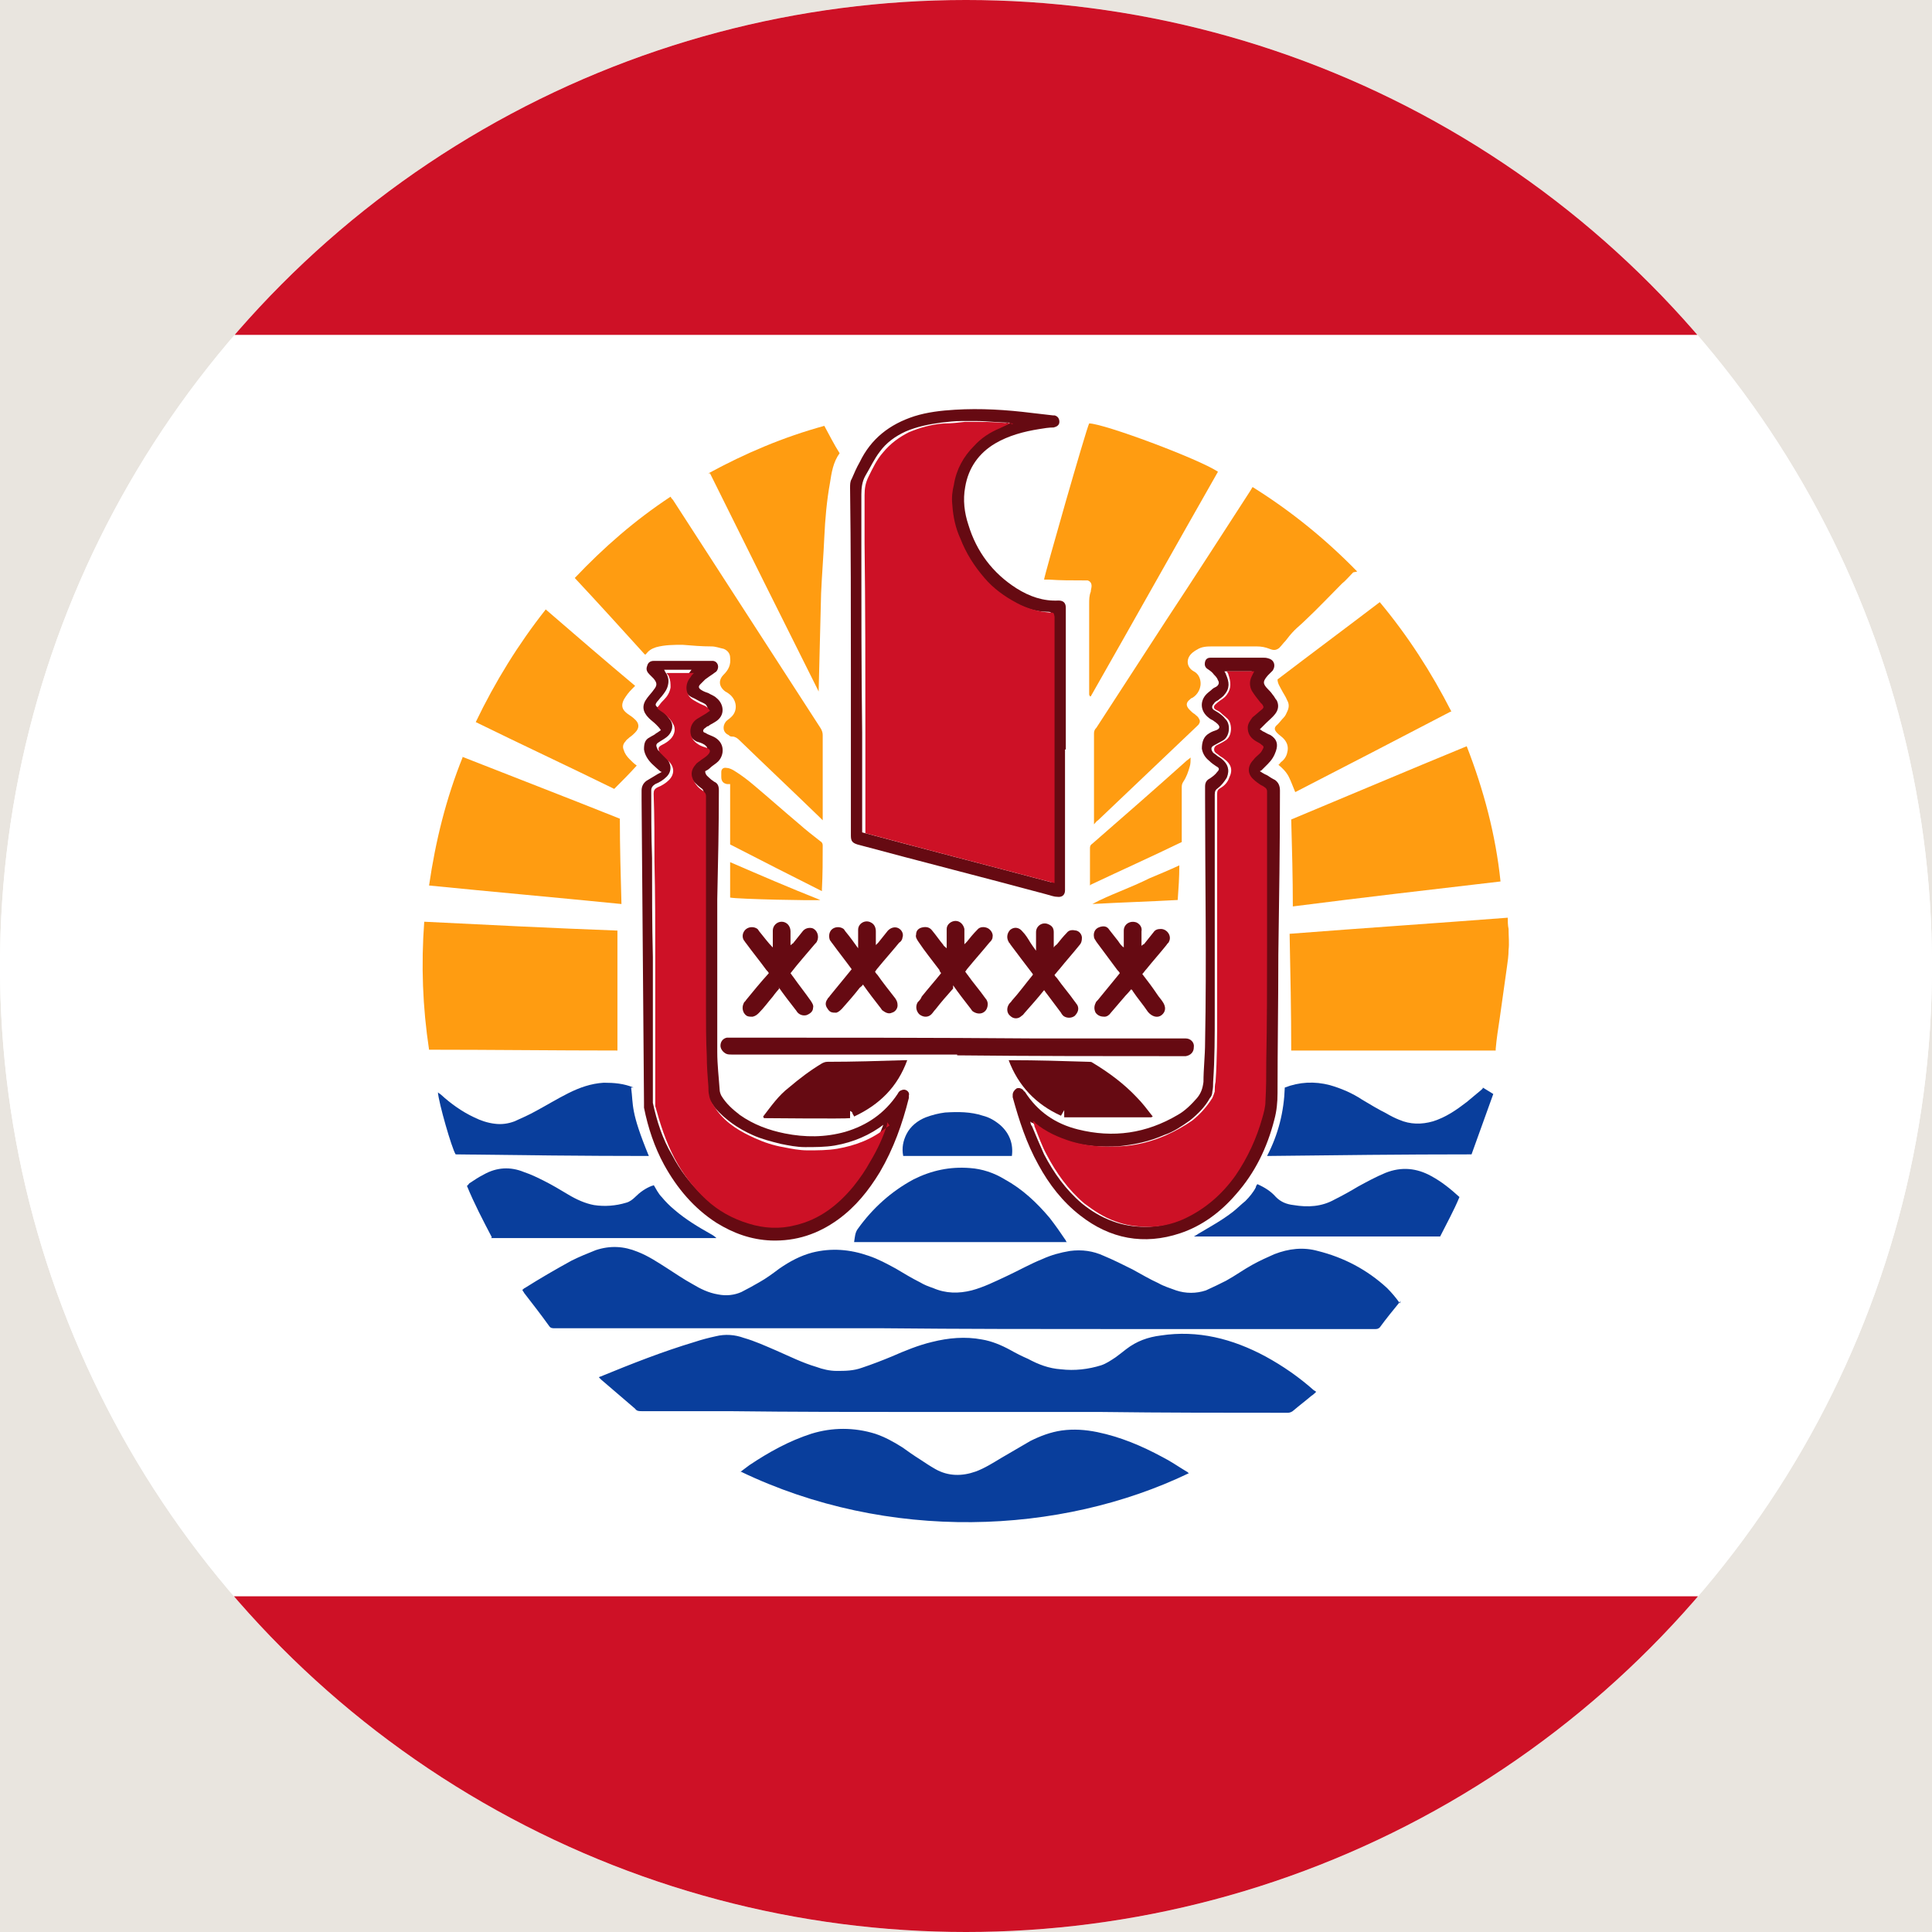 <?xml version="1.0" encoding="UTF-8"?><svg id="Layer_1" xmlns="http://www.w3.org/2000/svg" xmlns:xlink="http://www.w3.org/1999/xlink" viewBox="0 0 24 24"><defs><style>.cls-1{fill:none;}.cls-1,.cls-2,.cls-3,.cls-4,.cls-5,.cls-6,.cls-7,.cls-8{stroke-width:0px;}.cls-9{clip-path:url(#clippath-8);}.cls-2{fill:#093e9c;}.cls-3{fill:#ce1126;}.cls-4{fill:#cd1126;}.cls-5{fill:#660a12;}.cls-6{fill:#fff;}.cls-7{fill:#ff9c11;}.cls-8{fill:#e9e5df;}</style><clipPath id="clippath-8"><circle class="cls-1" cx="12" cy="12" r="12"/></clipPath></defs><rect class="cls-8" x="-1022.7" y="-620.97" width="1440" height="780"/><g class="cls-9"><rect class="cls-6" x="-11.5" y="-3.67" width="47" height="31.33"/><rect class="cls-6" x="-11.5" y="-3.67" width="47" height="31.33"/><rect class="cls-3" x="-11.5" y="19.83" width="47" height="7.83"/><rect class="cls-3" x="-11.5" y="-3.67" width="47" height="7.83"/><g id="gerb"><path class="cls-2" d="m17.4,16.16c-.09.11-.18.22-.26.33-.02.02-.04.02-.06.02-.28,0-.56,0-.85,0-.77,0-1.54,0-2.31,0-.99,0-1.97,0-2.96-.01-.95,0-1.91,0-2.86,0-.4,0-.81,0-1.21,0-.03,0-.05,0-.07-.03-.1-.14-.21-.28-.31-.41,0-.01-.02-.02-.02-.04.01,0,.02-.02.03-.02.19-.12.38-.23.58-.34.1-.05.2-.09.3-.13.18-.06.35-.05.52.02.13.05.25.13.36.2.11.07.21.14.32.2.1.06.2.11.32.13.1.02.2.01.29-.03.08-.04.15-.08.22-.12.09-.05.17-.11.25-.17.13-.09.26-.16.41-.2.24-.06.47-.04.7.04.12.04.23.1.34.16.1.06.2.12.3.17.05.03.1.05.16.07.16.07.32.07.48.03.15-.04.29-.11.44-.18.15-.07.29-.15.44-.21.11-.05.22-.08.34-.1.15-.02.29,0,.42.06.12.05.24.11.36.17.11.06.21.12.32.17.07.04.14.06.22.09.12.04.25.04.37,0,.09-.04.17-.08.25-.12.11-.06.22-.14.33-.2.09-.05.18-.09.27-.13.18-.07.36-.09.54-.04.32.08.61.23.86.46.06.06.11.12.16.19Z"/><path class="cls-2" d="m16.35,17.29s-.04.04-.06.05c-.07.06-.15.12-.22.18-.02.02-.05.03-.07.03-.77,0-1.55,0-2.32-.01-.73,0-1.47,0-2.2,0-.81,0-1.62,0-2.43-.01-.36,0-.72,0-1.08,0-.03,0-.06,0-.08-.03-.14-.12-.28-.24-.42-.36,0,0-.02-.02-.03-.03,0,0,.01-.01.02-.01.39-.16.77-.31,1.17-.43.09-.03.17-.05.26-.07.12-.03.24-.02.35.02.14.04.27.1.41.16.16.07.32.15.49.2.08.03.17.05.25.05.11,0,.21,0,.32-.04.12-.04.25-.09.37-.14.16-.07.33-.14.5-.18.2-.05.41-.07.62-.03.12.02.24.07.35.13.07.04.15.08.22.11.13.07.26.12.41.13.17.02.34,0,.5-.05.06-.02.12-.06.18-.1.04-.03.08-.06.13-.1.13-.1.27-.15.43-.17.46-.07.89.04,1.3.26.22.12.42.26.6.42,0,0,.02.01.03.02Z"/><path class="cls-7" d="m16.81,7.11c-.05.05-.09.1-.14.14-.15.15-.3.31-.46.46-.04.04-.09.08-.13.12-.04.04-.08.09-.11.13-.03.03-.05.06-.08.09-.04.03-.07.03-.12.01-.05-.02-.1-.03-.16-.03-.09,0-.19,0-.28,0-.09,0-.18,0-.26,0-.07,0-.14,0-.2.04-.02.01-.05.03-.07.05-.07.07-.06.17.03.22.04.02.07.06.08.11.02.09-.03.18-.1.22-.01,0-.02.01-.03.02-.05.04-.05.08,0,.13.02.02.04.04.06.05.02.02.04.03.05.05.02.03.02.05,0,.08,0,0-.01.01-.02.02-.41.39-.82.78-1.23,1.17-.02.01-.03.03-.05.05,0-.02,0-.02,0-.03,0-.37,0-.73,0-1.1,0-.03.01-.05.03-.07.29-.45.58-.89.87-1.34.35-.53.69-1.06,1.04-1.6.01-.02.02-.03.03-.05.48.3.91.65,1.3,1.05Z"/><path class="cls-7" d="m18.58,13.05h-2.54c0-.48-.01-.96-.02-1.45.9-.07,1.8-.13,2.71-.2,0,.05,0,.09.01.14,0,.09.01.18,0,.26,0,.07-.01.14-.02.21-.03.21-.06.43-.09.64-.02.13-.04.26-.05.38,0,0,0,0,0,.02Z"/><path class="cls-2" d="m9.19,18.29s.08-.06.12-.09c.24-.16.49-.3.77-.39.26-.08.53-.08.79,0,.12.04.23.1.34.17.07.05.14.1.22.15.06.04.12.08.19.12.16.09.33.09.5.03.11-.04.22-.11.32-.17.12-.07.24-.14.36-.21.12-.06.25-.11.39-.13.15-.02.29-.01.44.02.29.06.55.17.81.31.1.05.2.12.3.18.01,0,.02.02.03.02-1.6.77-3.74.86-5.57-.02Z"/><path class="cls-7" d="m8.01,8.13c-.29-.32-.58-.64-.87-.95.36-.38.75-.72,1.19-1.01.01.02.02.03.03.04.61.94,1.22,1.89,1.83,2.83.02.03.03.06.03.09,0,.33,0,.67,0,1,0,.02,0,.03,0,.06-.02-.02-.03-.03-.04-.04-.33-.32-.67-.64-1-.96-.02-.02-.05-.04-.08-.04-.02,0-.03,0-.05-.02-.07-.03-.08-.11-.03-.17.02-.02.04-.03.06-.05.08-.07.08-.19,0-.27-.02-.02-.05-.04-.07-.05-.08-.06-.09-.14-.02-.21.06-.06.09-.12.08-.21,0-.05-.03-.09-.08-.11-.05-.01-.1-.03-.15-.03-.12,0-.24-.01-.36-.02-.11,0-.22,0-.33.03-.06.02-.09.04-.13.09Z"/><path class="cls-7" d="m5.27,11.45c.8.04,1.6.08,2.4.11v1.49c-.78,0-1.56-.01-2.34-.01-.08-.53-.1-1.05-.06-1.59Z"/><path class="cls-7" d="m18.64,10.95c-.86.1-1.72.2-2.58.31,0-.36-.01-.72-.02-1.08.72-.3,1.45-.61,2.18-.91.21.54.36,1.1.42,1.68Z"/><path class="cls-7" d="m13.53,8.63s0-.03,0-.05c0-.36,0-.72,0-1.08,0-.05,0-.1.02-.15,0-.02.01-.05.01-.07,0-.04-.02-.06-.05-.07-.02,0-.04,0-.06,0-.14,0-.28,0-.42-.01-.02,0-.04,0-.06,0,0-.04.52-1.86.56-1.94.18,0,1.36.44,1.6.6-.53.93-1.05,1.86-1.58,2.79,0,0,0,0-.01,0Z"/><path class="cls-5" d="m8.2,9.58s-.07-.06-.1-.09c-.05-.05-.09-.11-.1-.18,0-.07.01-.12.07-.15.03-.02.06-.03.08-.05.02-.01.03-.02.06-.04-.02-.03-.04-.05-.06-.07-.03-.03-.06-.05-.09-.08-.08-.08-.09-.16-.02-.25.03-.04.06-.07.08-.1.05-.06.04-.09,0-.14-.02-.02-.04-.04-.05-.05-.03-.03-.05-.06-.03-.11.01-.04.04-.06.08-.06.02,0,.03,0,.05,0,.21,0,.42,0,.64,0,.02,0,.03,0,.05,0,.06.01.08.08.04.13-.01.01-.03.02-.04.03-.03.02-.06.04-.1.07-.02.02-.04.04-.06.06-.03.03-.02.05.01.07.03.02.06.03.09.04.03.02.07.03.1.06.09.07.12.22-.02.3-.03.02-.06.03-.08.05-.02,0-.03.02-.05.03-.02.02-.02.04,0,.05.01,0,.02.01.04.02.02.01.05.02.07.03.15.07.14.23.06.31-.03.03-.07.05-.1.08-.02.02-.04.03-.06.04,0,.05.04.07.07.1.01.01.03.02.04.03.05.02.06.06.06.11,0,.45-.01.9-.02,1.35,0,.63,0,1.27,0,1.9,0,.16.02.32.03.47,0,.02.01.05.02.07.06.1.14.17.23.24.17.12.36.19.56.23.25.05.5.05.75-.02.27-.08.49-.23.65-.47,0,0,.01-.02.02-.03.02-.02.06-.03.08-.02.03.01.05.04.04.07,0,.01,0,.02,0,.03-.08.32-.19.63-.36.92-.14.23-.3.43-.52.59-.25.18-.52.27-.83.26-.25-.01-.47-.09-.68-.22-.28-.18-.49-.43-.65-.72-.12-.22-.2-.46-.25-.71,0-.02,0-.04,0-.06-.01-1.25-.02-2.5-.03-3.76,0-.04,0-.08,0-.12,0-.05.02-.09.06-.12.03-.02.07-.04.1-.06.03-.02.05-.03.09-.05Zm2.82,4.36s-.02.01-.03.02c-.18.14-.39.23-.62.27-.12.02-.25.02-.37.02-.1,0-.2-.02-.3-.04-.12-.03-.24-.06-.35-.11-.18-.08-.34-.19-.47-.34-.04-.06-.09-.11-.1-.19,0-.04-.01-.07-.01-.11,0-.13-.02-.25-.02-.38,0-.2-.01-.41-.01-.61,0-.5,0-1,0-1.5,0-.27,0-.55,0-.82,0-.1,0-.2,0-.3,0-.02,0-.04-.03-.06-.03-.02-.06-.05-.09-.08-.07-.09-.08-.18-.01-.25.02-.02.05-.04.07-.06.03-.02.06-.04.08-.06.04-.04.03-.06-.01-.09-.03-.02-.07-.03-.1-.04-.13-.07-.13-.25-.02-.32.03-.02.07-.04.1-.06.02-.01.04-.03.06-.04-.02-.04-.02-.04-.06-.06-.05-.02-.09-.05-.14-.07-.11-.06-.12-.2-.04-.29.01-.01.02-.02.04-.05-.04,0-.06,0-.09,0-.07,0-.15,0-.22,0-.01,0-.02,0-.03,0,.01.02.02.04.03.05.02.04.03.08.02.13-.01.06-.04.1-.08.15-.02.02-.04.05-.06.07-.02.03-.02.04,0,.06.03.02.06.04.08.06.03.03.06.07.09.11.04.06.02.14-.03.19-.03.03-.07.05-.1.07-.05.03-.06.04-.03.1,0,.01.02.02.03.03.03.03.06.05.08.08.06.07.07.16,0,.23-.04.04-.09.07-.14.09-.03.02-.05.04-.05.08,0,.28,0,.56.01.84,0,.41,0,.82.01,1.23,0,.31,0,.62,0,.94,0,.28,0,.55,0,.83,0,.01,0,.03,0,.04.05.23.12.45.24.65.1.19.23.36.39.51.16.14.33.24.53.3.19.06.38.06.58.02.3-.07.53-.25.72-.48.08-.1.15-.2.21-.31.08-.15.15-.3.21-.46,0,0,0-.02,0-.03Z"/><path class="cls-5" d="m15.65,9.58s.06.04.09.05c.03.02.06.04.1.06.04.03.06.07.06.13,0,.68-.01,1.36-.02,2.04,0,.57-.01,1.14-.01,1.72,0,.11-.01.22-.04.33-.09.35-.24.66-.48.93-.19.22-.42.39-.69.48-.45.15-.87.07-1.24-.22-.22-.17-.39-.39-.52-.63-.15-.27-.24-.55-.32-.84,0,0,0-.02,0-.03,0-.03.02-.06.05-.08.03-.01.06,0,.08.02,0,0,.01.02.02.02.16.25.38.4.66.47.44.11.85.05,1.24-.18.09-.05.17-.13.24-.21.05-.06.07-.12.08-.2,0-.16.02-.33.02-.49.02-1.02,0-2.03,0-3.05,0-.04,0-.09,0-.13,0-.05.02-.08.06-.1.03-.02.07-.05.09-.08.03-.03.03-.05-.01-.07-.03-.02-.06-.04-.09-.07-.05-.04-.08-.09-.09-.15,0-.08.02-.15.09-.19.03-.02.06-.03.09-.04.05-.02.05-.05,0-.09-.01-.01-.03-.02-.04-.03-.02-.01-.04-.02-.05-.03-.11-.08-.12-.21-.03-.3.02-.02.05-.04.07-.06.01-.01.03-.02.05-.03.03-.02.04-.05.02-.08-.01-.03-.03-.05-.05-.07-.02-.03-.05-.05-.08-.07-.03-.02-.04-.05-.03-.09.01-.04.04-.05.07-.05.06,0,.13,0,.19,0,.15,0,.3,0,.45,0,.03,0,.05,0,.08.01.07.02.09.09.05.15-.02.02-.04.04-.06.06-.06.07-.07.1,0,.17.02.02.04.04.06.07.02.02.03.05.05.07.03.06.02.12-.02.17-.03.04-.07.07-.11.11-.02.02-.05.05-.08.08.02.01.04.03.05.03.02.01.05.03.08.04.08.05.1.11.07.2-.02.06-.05.11-.1.16-.03.03-.05.05-.08.08Zm-.44-1.24s.02.03.02.04c.04.09.05.17-.02.25-.02.03-.06.05-.08.07-.02.01-.04.02-.05.04-.03.03-.03.06,0,.08.02.01.03.02.05.03.03.02.07.05.09.08.07.06.06.22-.03.27-.04.02-.07.04-.11.06-.04.02-.04.05-.01.09.01.01.03.02.04.03.02.02.05.03.07.05.07.06.1.13.06.23-.03.05-.07.1-.11.13-.03.02-.04.04-.04.08,0,.1,0,.2,0,.29,0,.34,0,.68,0,1.01,0,.47,0,.94,0,1.41,0,.29,0,.57-.02.86,0,.04,0,.08-.01.12,0,.03-.01.06-.03.08-.06.11-.15.2-.25.28-.1.07-.2.14-.32.18-.18.08-.37.12-.57.14-.21.01-.41,0-.61-.06-.16-.05-.32-.12-.45-.23,0,0-.02,0-.03-.02,0,.03.01.05.02.06.05.12.1.24.15.35.12.23.27.44.47.61.11.09.24.17.38.22.13.05.27.07.41.07.15,0,.29-.03.43-.09.27-.12.49-.31.66-.55.15-.22.26-.45.33-.71.02-.07.04-.14.04-.21,0-.16,0-.33.01-.49,0-.49,0-.97.01-1.46,0-.38,0-.76,0-1.15,0-.25,0-.5,0-.75,0-.03,0-.04-.03-.05-.02,0-.04-.02-.05-.03-.03-.02-.07-.04-.09-.07-.08-.07-.07-.17,0-.24.03-.03.06-.05.08-.08.02-.02.03-.04.04-.06.01-.03,0-.04-.02-.05-.03-.02-.06-.03-.08-.05-.06-.04-.09-.09-.09-.16,0-.05.03-.09.06-.13.04-.04.08-.07.12-.1.03-.02.03-.03,0-.06,0,0-.01-.01-.02-.02-.04-.05-.08-.1-.11-.15-.03-.06-.03-.12,0-.18,0-.02.02-.04.03-.06-.13,0-.24,0-.37,0Z"/><path class="cls-7" d="m5.74,9.4c.66.26,1.31.51,1.96.77,0,.35.01.7.02,1.06-.8-.08-1.59-.15-2.39-.23.08-.55.21-1.08.42-1.6Z"/><path class="cls-7" d="m18.02,8.84c-.65.34-1.29.67-1.93,1-.03-.07-.05-.13-.08-.19-.03-.06-.08-.11-.13-.15.01,0,.02-.02.03-.03.04-.03.07-.07.08-.12.02-.07,0-.13-.05-.18-.02-.02-.05-.04-.07-.06-.04-.04-.05-.07,0-.11.03-.03.05-.06.08-.09.02-.02.03-.05.04-.07.02-.04.03-.09,0-.14-.02-.05-.05-.09-.07-.13-.02-.04-.05-.08-.05-.13.42-.32.85-.64,1.27-.96.35.42.64.87.89,1.36Z"/><path class="cls-5" d="m13.23,9.31c0,.57,0,1.14,0,1.71,0,.01,0,.03,0,.04,0,.06-.04.09-.1.08-.04,0-.09-.02-.13-.03-.78-.21-1.57-.41-2.35-.62-.06-.02-.08-.04-.08-.11,0-.7,0-1.4,0-2.09,0-.74,0-1.49-.01-2.23,0-.04,0-.08.02-.11.03-.07.06-.14.1-.21.14-.29.37-.47.68-.57.16-.05.33-.07.5-.08.32-.02.64,0,.96.04.09.01.18.02.26.03,0,0,.01,0,.02,0,.04.01.06.04.06.08,0,.04-.03.06-.07.07-.06,0-.12.01-.18.02-.19.03-.38.08-.55.18-.2.12-.33.3-.37.54-.03.16-.01.32.04.47.1.33.3.6.6.79.16.1.33.16.52.15.06,0,.09.03.09.09,0,.01,0,.03,0,.04,0,.57,0,1.14,0,1.72Zm-.69-4.05s0,0,0-.01c-.14,0-.28-.02-.42-.02-.06,0-.12,0-.17,0-.09,0-.17.01-.26.02-.15.02-.3.05-.44.11-.13.06-.24.14-.32.25-.07.09-.12.2-.18.3-.04.07-.05.15-.05.23,0,.2,0,.4,0,.6,0,.79,0,1.57.01,2.36,0,.39,0,.79,0,1.18,0,.02,0,.04,0,.06.78.21,1.56.41,2.35.62v-3.28s0-.02,0-.03c0-.04,0-.05-.05-.05-.15,0-.29-.05-.42-.12-.15-.08-.28-.19-.4-.31-.13-.15-.23-.31-.3-.49-.06-.14-.08-.28-.1-.42,0-.08,0-.17.02-.25.03-.19.12-.35.25-.48.09-.09.2-.17.32-.22.04-.02.09-.04.13-.06Z"/><path class="cls-7" d="m8.8,5.88c.46-.25.93-.45,1.44-.59.06.11.12.23.19.34-.08.11-.1.24-.12.37-.04.22-.06.45-.07.67-.01.23-.03.47-.04.7-.01.4-.02.8-.03,1.2,0,0,0,.01,0,.02,0,0,0,0,0,0,0,0,0,0,0,0-.45-.9-.9-1.8-1.35-2.71Z"/><path class="cls-7" d="m6.79,7.58c.37.32.73.63,1.1.94-.02.02-.03.03-.04.04-.04.04-.07.08-.1.13-.04.08-.02.13.05.18.03.02.06.04.08.06.06.05.07.11.01.17-.02.02-.04.04-.07.06-.02.02-.04.03-.05.05-.03.03-.04.07-.02.11.01.04.04.08.07.11.03.03.06.06.09.08-.09.1-.18.19-.28.29-.57-.28-1.15-.55-1.72-.83.24-.5.53-.97.87-1.4Z"/><path class="cls-2" d="m13.25,15.43h-2.64c.01-.06.01-.12.05-.17.18-.25.41-.46.69-.61.22-.11.45-.16.7-.14.15.01.3.06.43.14.22.12.4.29.56.48.07.09.14.19.2.28,0,0,0,.01.02.03Z"/><path class="cls-2" d="m15.62,14.71c.09.04.17.09.23.16.06.06.13.09.22.1.18.03.35.02.51-.07.1-.05.19-.1.29-.16.11-.06.22-.12.34-.17.2-.08.39-.06.57.04.13.07.24.16.35.26-.07.17-.16.33-.24.49h-3.06s.04-.02.05-.03c.15-.09.3-.17.44-.28.05-.04.1-.09.15-.13.05-.05.1-.11.13-.17,0-.01.01-.03.02-.04Z"/><path class="cls-2" d="m18.42,13.51s.08.05.13.08c-.09.25-.18.5-.27.75-.85,0-1.69.01-2.54.02.14-.27.21-.55.22-.85.18-.07.37-.08.56-.03.14.04.28.1.4.18.1.06.2.12.3.17.05.03.11.06.16.08.14.06.28.06.42.02.16-.05.29-.14.42-.24.06-.05.12-.1.18-.15,0,0,.01-.01.02-.02Z"/><path class="cls-2" d="m7.84,13.51c.03.23-.01.29.22.85-.8,0-1.6-.01-2.4-.02-.05-.08-.21-.64-.22-.77.01.01.03.02.04.03.12.11.26.21.41.28.08.04.17.07.26.08.08.01.16,0,.24-.03.09-.04.18-.08.27-.13.13-.07.26-.15.4-.22.14-.07.28-.12.44-.13.13,0,.25.01.37.06Z"/><path class="cls-2" d="m6.11,15.37c-.11-.21-.22-.42-.31-.64.01,0,.02-.02.03-.03.06-.04.12-.08.18-.11.16-.09.33-.1.5-.03.09.03.17.07.25.11.1.05.2.11.3.17.1.06.21.11.32.13.13.02.27.01.4-.03.04-.01.08-.04.11-.07.06-.06.13-.11.21-.14,0,0,.02,0,.02-.01.03.05.06.11.1.15.05.06.1.11.16.16.14.12.29.21.45.3.02.01.05.03.07.05h-2.8Z"/><path class="cls-5" d="m11.89,13.1c-.93,0-1.86,0-2.8,0-.02,0-.05,0-.07-.01-.04-.02-.07-.06-.07-.1,0-.05.03-.09.08-.1.02,0,.04,0,.06,0,1.26,0,2.51,0,3.77.01.6,0,1.2,0,1.8,0,.02,0,.05,0,.07,0,.06,0,.11.05.1.11,0,.06-.04.1-.1.11-.02,0-.03,0-.05,0-.93,0-1.86,0-2.79-.01,0,0,0,0,0,0Z"/><path class="cls-7" d="m9.07,10.49v-.75s-.03,0-.04,0c-.05-.01-.07-.04-.07-.09,0-.02,0-.04,0-.06,0-.04.03-.06.07-.05.03,0,.07.02.1.04.08.05.16.11.23.17.19.16.37.32.56.48.09.08.18.15.27.22.02.01.03.03.03.05,0,.18,0,.37-.01.55,0,0,0,0,0,.02-.38-.19-.75-.38-1.14-.58Z"/><path class="cls-5" d="m14.3,13.88h-1.08v-.09s0,0,0,0c-.01.02-.03.05-.04.07-.31-.14-.53-.37-.65-.69,0,0,.02,0,.03,0,.32,0,.64.01.96.02.02,0,.04,0,.05.01.2.12.39.26.55.43.07.07.13.15.2.24Z"/><path class="cls-5" d="m9.48,13.87c.1-.13.19-.26.32-.36.13-.11.26-.21.41-.3.02-.01.04-.02.07-.02.32,0,.64-.01.96-.02.01,0,.02,0,.03,0-.12.33-.34.55-.66.7,0-.01-.02-.03-.02-.04,0-.01-.01-.02-.03-.03,0,.03,0,.06,0,.09-.06.01-1.04,0-1.07,0Z"/><path class="cls-7" d="m13.54,11s0-.08,0-.12c0-.11,0-.22,0-.34,0-.02,0-.04.03-.06.39-.34.78-.68,1.17-1.03.01-.01.03-.02.05-.04,0,.04,0,.08-.01.11-.02.07-.04.13-.08.19-.02.03-.02.05-.02.08,0,.2,0,.41,0,.61,0,.02,0,.04,0,.06-.37.18-.75.35-1.13.53Z"/><path class="cls-2" d="m12.56,14.36h-1.34c-.02-.1,0-.19.04-.27.05-.1.14-.17.24-.21.08-.03.16-.05.24-.06.16-.01.32-.01.47.04.08.02.15.06.22.12.11.1.16.23.14.38Z"/><path class="cls-5" d="m12.83,12.1c-.1-.13-.19-.25-.28-.37,0-.01-.02-.02-.02-.03-.03-.05-.02-.11.02-.15.05-.04.11-.03.15.02.04.04.07.09.1.14.02.03.04.06.07.1,0-.02,0-.03,0-.05,0-.06,0-.12,0-.18,0-.08.08-.13.15-.1.05.02.07.05.07.1,0,.04,0,.08,0,.13,0,.02,0,.03,0,.06.01-.02.03-.03.04-.04.04-.05.08-.1.12-.14.03-.04.07-.04.12-.03.04.01.07.05.07.09,0,.04-.01.07-.03.09-.08.1-.17.2-.25.3-.02.02-.04.05-.06.07,0,.01.02.03.03.04.07.1.15.19.22.29.01.01.02.03.03.04.03.05.01.1-.03.14-.04.03-.1.03-.14,0-.01-.01-.02-.02-.03-.04-.06-.08-.12-.16-.18-.24-.01-.01-.02-.03-.03-.04-.08.1-.16.19-.24.28-.01.01-.02.03-.04.04-.04.04-.1.04-.14,0-.04-.03-.05-.09-.02-.14.01-.02.03-.03.04-.05.09-.1.17-.21.26-.32Z"/><path class="cls-5" d="m11.84,12.28c-.08.09-.15.17-.22.26-.02.02-.03.04-.05.06-.04.04-.1.04-.15,0-.04-.04-.05-.1-.02-.15.02-.02.04-.04.05-.07.08-.1.16-.19.24-.29,0-.01-.02-.02-.02-.04-.09-.12-.18-.23-.26-.35-.02-.03-.04-.06-.03-.09,0-.05.03-.08.08-.09.05-.01.09,0,.12.04.05.06.09.12.14.18,0,.01.02.02.04.04,0-.07,0-.13,0-.2,0-.01,0-.02,0-.04,0-.06.06-.1.11-.1.06,0,.1.05.11.1,0,.05,0,.1,0,.15,0,0,0,.02,0,.04.01-.01.02-.02.03-.03.04-.05.08-.1.13-.15.03-.04.09-.04.13-.02.04.02.07.07.06.11,0,.03-.02.05-.04.07-.09.11-.18.21-.27.32-.01.01-.02.03-.03.04.01.01.02.03.03.04.07.1.15.19.22.29.02.02.03.05.03.07,0,.05-.02.09-.06.11-.04.02-.09.01-.13-.02-.01-.01-.02-.03-.03-.04-.07-.09-.14-.18-.21-.28Z"/><path class="cls-5" d="m14.06,12.28s-.05.06-.08.09c-.06.07-.12.14-.18.21-.02.03-.05.05-.08.05-.04,0-.08-.01-.11-.05-.02-.04-.02-.08,0-.12,0-.01.02-.03.03-.04.09-.11.18-.22.27-.33,0-.01-.02-.03-.03-.04-.09-.12-.17-.23-.26-.35-.01-.02-.03-.04-.03-.06-.01-.05.01-.1.06-.12.05-.02.1-.02.13.03.04.05.07.09.11.14.02.03.04.06.07.08,0-.02,0-.04,0-.06,0-.05,0-.1,0-.15,0-.08.08-.13.16-.1.04.02.07.06.06.11,0,.06,0,.11,0,.18.01-.01.02-.02.03-.02.04-.05.08-.1.12-.15.02-.03.05-.04.09-.04.08,0,.14.09.1.16,0,.01-.02.02-.03.04-.08.1-.17.2-.25.3-.02.02-.03.04-.05.06.07.09.13.17.19.26.02.03.04.05.06.08.05.07.04.13-.01.17-.05.04-.12.02-.17-.04-.06-.09-.13-.17-.19-.26,0-.01-.02-.02-.03-.03Z"/><path class="cls-5" d="m10.62,12.1s-.03-.04-.04-.06c-.08-.11-.16-.21-.24-.32-.01-.01-.02-.03-.03-.04-.02-.05-.01-.11.03-.14.04-.03.1-.03.14,0,.01.01.02.03.03.04.05.06.1.13.15.2,0-.02,0-.03,0-.04,0-.06,0-.13,0-.19,0-.08.09-.13.16-.09.04.02.06.06.06.11,0,.06,0,.11,0,.17.01-.01.02-.02.03-.03.04-.05.08-.1.12-.15.04-.04.09-.05.13-.03.04.02.07.07.05.12,0,.02-.02.05-.04.06-.09.11-.18.21-.27.32-.01.01-.02.03-.03.04.01.02.02.03.03.04.07.1.15.2.22.29.02.03.03.05.03.09,0,.04-.03.08-.07.09-.04.02-.08,0-.12-.03-.01-.01-.02-.03-.03-.04-.07-.09-.14-.18-.21-.28-.01.02-.03.03-.04.04-.07.09-.14.17-.22.26-.02.02-.04.04-.07.05-.05,0-.08,0-.11-.05-.03-.04-.03-.08,0-.12,0-.01.02-.02.03-.04.09-.11.18-.22.27-.33Z"/><path class="cls-5" d="m9.68,12.28s-.06.07-.08.1c-.06.07-.11.14-.17.2-.02.02-.04.04-.08.05-.05,0-.08,0-.11-.05-.02-.04-.02-.08,0-.12,0-.01.02-.02.03-.04.09-.11.18-.22.28-.33,0-.01-.02-.03-.03-.04-.08-.11-.17-.22-.25-.33-.01-.01-.02-.03-.03-.04-.03-.05-.01-.11.03-.14.04-.03.1-.03.14,0,.01.01.02.03.03.04.05.06.1.13.16.19,0-.05,0-.1,0-.15,0-.02,0-.04,0-.06,0-.06.05-.11.11-.11.06,0,.11.05.11.12,0,.04,0,.09,0,.13,0,.01,0,.02,0,.04.01,0,.02-.02.03-.02.04-.05.08-.1.12-.15.03-.04.08-.05.12-.04.06.02.09.1.06.16,0,.01-.02.03-.03.04-.1.12-.2.23-.3.36.01.01.02.03.03.04.07.1.15.2.22.3.02.03.04.06.03.09,0,.04-.03.07-.08.09-.04.01-.08,0-.11-.03-.01-.01-.02-.03-.03-.04-.07-.09-.14-.18-.21-.28Z"/><path class="cls-7" d="m9.07,11.16v-.45c.37.16.74.32,1.12.47-.05.01-1.02-.01-1.12-.03Z"/><path class="cls-7" d="m14.65,10.75c0,.15-.01.29-.02.43-.36.02-.71.03-1.06.05.11-.06.23-.11.35-.16.12-.05.24-.1.36-.16.12-.05.24-.1.37-.16Z"/><path class="cls-4" d="m11.02,13.94s0,.03,0,.03c-.05.16-.12.31-.21.46-.06.11-.13.21-.21.31-.19.23-.42.41-.72.48-.19.05-.39.04-.58-.02-.2-.06-.38-.16-.53-.3-.16-.15-.29-.32-.39-.51-.11-.21-.18-.43-.24-.65,0-.01,0-.03,0-.04,0-.28,0-.55,0-.83,0-.31,0-.62,0-.94,0-.41,0-.82-.01-1.23,0-.28,0-.56-.01-.84,0-.04.01-.06.05-.08.05-.02.1-.05.14-.09.07-.07.07-.16,0-.23-.03-.03-.06-.06-.08-.08-.01-.01-.02-.02-.03-.03-.03-.05-.03-.07.03-.1.04-.02.07-.04.1-.07.05-.05.07-.13.03-.19-.02-.04-.05-.07-.09-.11-.02-.02-.05-.04-.08-.06-.03-.02-.03-.03,0-.06.02-.03.04-.05.06-.07.04-.04.07-.09.08-.15,0-.05,0-.09-.02-.13,0-.02-.02-.03-.03-.05.01,0,.02,0,.03,0,.07,0,.15,0,.22,0,.03,0,.05,0,.09,0-.02.02-.03.03-.04.05-.08.09-.07.23.04.29.05.03.09.05.14.07.03.02.03.02.06.06-.02.01-.04.03-.06.04-.03.02-.07.04-.1.06-.11.07-.12.24.02.32.03.02.07.03.1.04.05.02.05.05.01.09-.02.02-.05.04-.08.06-.02.02-.05.03-.07.06-.07.08-.06.16.01.25.02.03.06.06.09.08.02.02.03.03.03.06,0,.1,0,.2,0,.3,0,.27,0,.55,0,.82,0,.5,0,1,0,1.5,0,.2,0,.41.01.61,0,.13.01.25.02.38,0,.04,0,.07.01.11.01.07.06.13.1.19.12.16.29.26.47.34.11.05.23.09.35.11.1.02.2.04.3.04.13,0,.25,0,.37-.02.23-.04.44-.12.62-.27,0,0,.02-.01.03-.02Z"/><path class="cls-4" d="m15.21,8.34c.13,0,.25,0,.37,0-.01.02-.02.04-.03.06-.03.06-.03.12,0,.18.03.05.07.1.11.15,0,0,.01.01.02.02.02.03.02.04,0,.06-.04.03-.08.07-.12.1-.03.04-.06.08-.06.13,0,.07.03.12.09.16.03.02.06.03.08.05.03.02.03.03.02.05-.01.02-.02.04-.04.06-.03.03-.06.05-.08.08-.07.07-.08.17,0,.24.03.03.06.05.09.07.02.01.04.02.05.03.02.01.03.03.03.05,0,.25,0,.5,0,.75,0,.38,0,.76,0,1.15,0,.49,0,.97-.01,1.46,0,.16,0,.33-.01.49,0,.07-.02.14-.04.21-.07.25-.18.49-.33.71-.17.24-.39.43-.66.55-.14.06-.28.09-.43.09-.14,0-.28-.02-.41-.07-.14-.05-.26-.13-.38-.22-.2-.17-.35-.38-.47-.61-.06-.11-.1-.23-.15-.35,0-.02-.01-.03-.02-.06.02,0,.03.01.03.02.13.11.29.18.45.23.2.06.4.07.61.06.2-.01.39-.06.57-.14.11-.05.22-.11.32-.18.1-.08.18-.17.25-.28.01-.02.02-.05.03-.08,0-.04,0-.08.01-.12.02-.29.02-.57.02-.86,0-.47,0-.94,0-1.41,0-.34,0-.68,0-1.01,0-.1,0-.2,0-.29,0-.03,0-.06.04-.08.05-.03.09-.07.11-.13.05-.1.02-.17-.06-.23-.02-.02-.05-.03-.07-.05-.01-.01-.03-.02-.04-.03-.03-.03-.02-.07.01-.09.04-.02.08-.04.11-.06.09-.05.09-.21.03-.27-.03-.03-.06-.05-.09-.08-.01-.01-.03-.02-.05-.03-.04-.02-.04-.05,0-.08.02-.02.04-.03.05-.04.03-.02.06-.04.08-.07.06-.08.05-.16.02-.25,0-.01-.01-.02-.02-.04Z"/><path class="cls-4" d="m12.55,5.26s-.09.04-.13.06c-.12.05-.23.12-.32.22-.13.13-.22.29-.25.48-.02.08-.03.16-.02.25.01.15.04.29.1.42.07.18.17.34.3.49.11.13.25.23.4.31.13.07.27.11.42.12.04,0,.04,0,.05.05,0,.01,0,.02,0,.03v3.28c-.79-.21-1.57-.41-2.35-.62,0-.02,0-.04,0-.06,0-.39,0-.79,0-1.18,0-.79,0-1.57-.01-2.36,0-.2,0-.4,0-.6,0-.08.01-.15.05-.23.05-.1.1-.21.18-.3.09-.11.2-.19.32-.25.14-.06.29-.1.44-.11.09,0,.17-.01.26-.02.06,0,.12,0,.17,0,.14,0,.28.01.42.02,0,0,0,0,0,.01Z"/></g></g></svg>